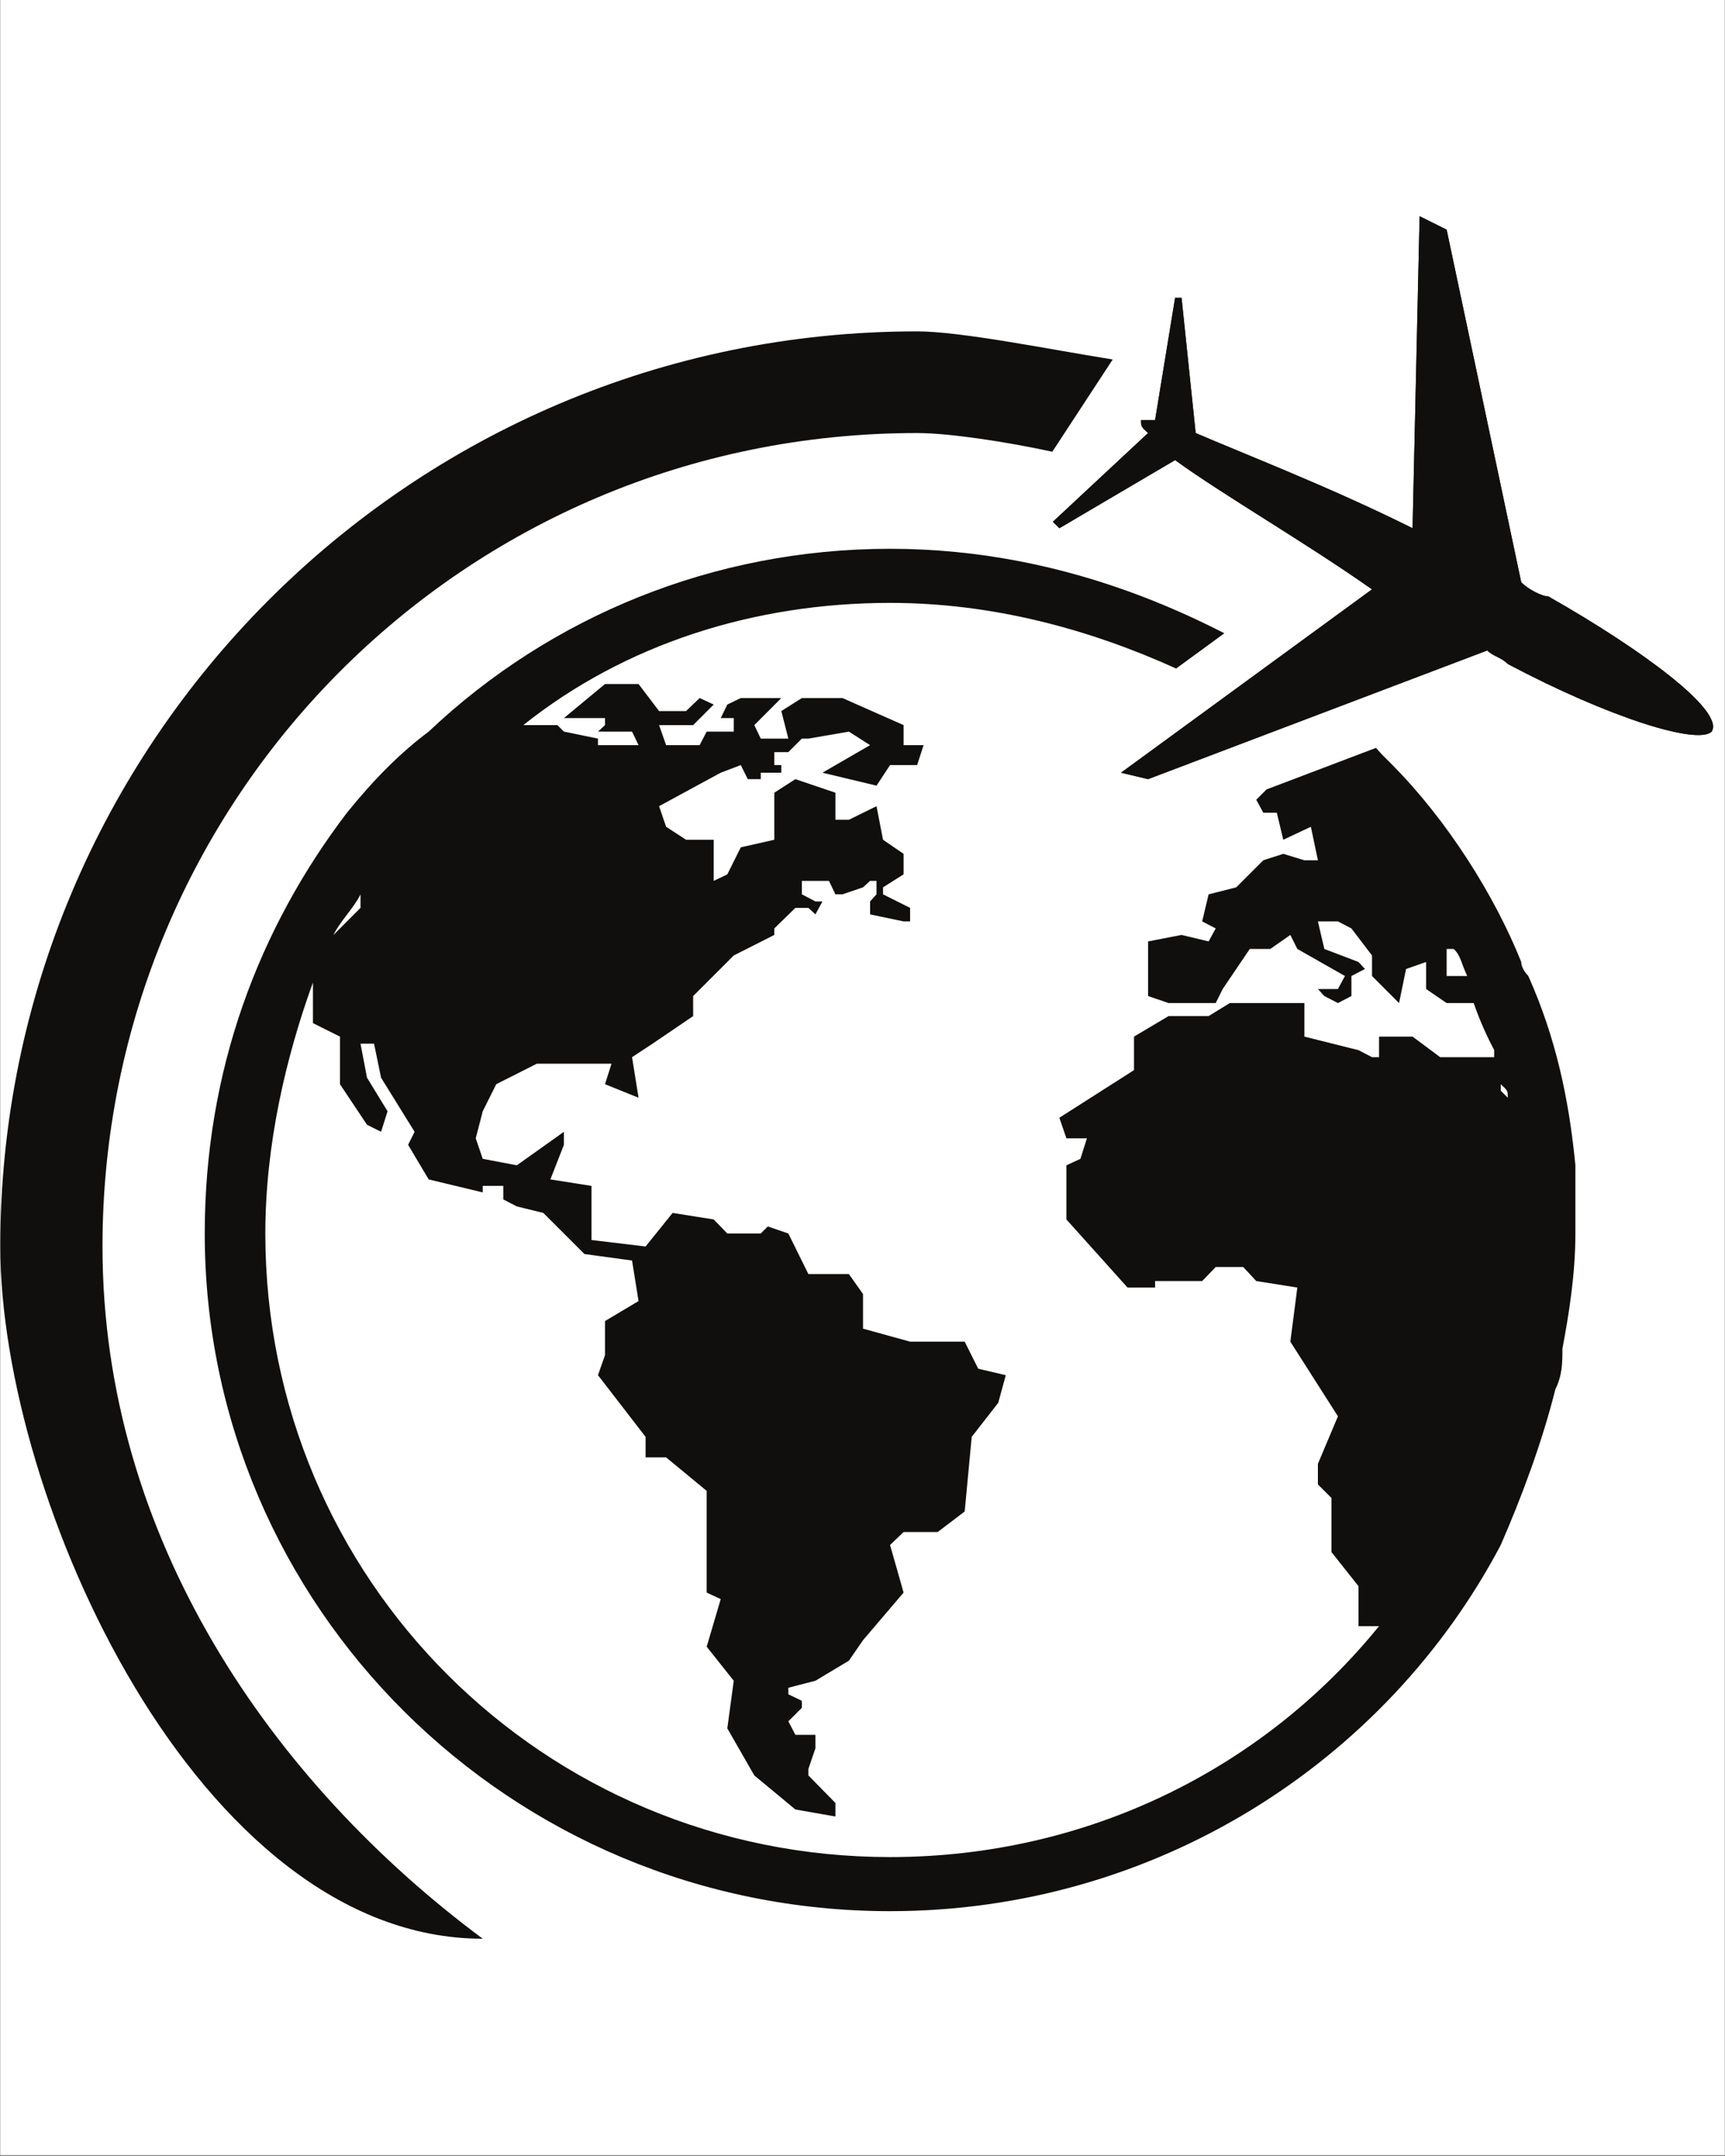 <svg version="1.0" preserveAspectRatio="xMidYMid meet" height="1350" viewBox="0 0 810 1012.5" zoomAndPan="magnify" width="1080" xmlns:xlink="http://www.w3.org/1999/xlink" xmlns="http://www.w3.org/2000/svg"><rect x="0" y="0" width="810" height="1012.5" fill="#808080" stroke="none"/><defs><clipPath id="fec165afa6"><path clip-rule="nonzero" d="M 0.199 0 L 809.801 0 L 809.801 1012 L 0.199 1012 Z M 0.199 0"></path></clipPath><clipPath id="d28fa95765"><path clip-rule="nonzero" d="M 494 101.199 L 805 101.199 L 805 366 L 494 366 Z M 494 101.199"></path></clipPath><clipPath id="865ab203be"><path clip-rule="nonzero" d="M 0.199 155 L 523 155 L 523 910.801 L 0.199 910.801 Z M 0.199 155"></path></clipPath></defs><g clip-path="url(#fec165afa6)"><path fill-rule="nonzero" fill-opacity="1" d="M 0.199 0 L 809.801 0 L 809.801 1012 L 0.199 1012 Z M 0.199 0" fill="#ffffff"></path><path fill-rule="nonzero" fill-opacity="1" d="M 0.199 0 L 809.801 0 L 809.801 1012 L 0.199 1012 Z M 0.199 0" fill="#ffffff"></path></g><g clip-path="url(#d28fa95765)"><path fill-rule="evenodd" fill-opacity="1" d="M 803.746 343.582 C 797.164 349.938 755.988 337.227 708 311.82 C 704.699 308.535 701.613 308.535 698.332 305.48 L 539.09 365.902 L 526.395 362.879 L 644.246 276.773 C 612.5 254.422 574.137 232.344 551.785 216.074 L 497.441 248.066 L 494.387 245.039 L 539.09 203.363 C 535.789 200.32 535.789 200.32 535.789 197.266 C 535.789 197.266 539.09 197.266 542.391 197.266 L 551.785 139.867 L 554.824 139.867 L 561.441 203.363 C 583.793 213.02 625.195 229.016 663.297 248.066 L 666.598 101.535 L 679.293 107.859 L 714.324 273.473 C 717.641 276.773 723.996 280.074 727.023 280.074 C 771.754 305.48 809.859 333.926 803.746 343.582" fill="#100f0d"></path><path fill-rule="nonzero" fill-opacity="1" d="M 727.023 280.074 C 723.996 280.074 717.641 276.773 714.324 273.473 L 679.293 107.859 L 666.598 101.535 L 663.297 248.066 C 625.195 229.016 583.793 213.02 561.441 203.363 L 554.824 139.867 L 551.785 139.867 L 542.391 197.266 C 539.09 197.266 535.789 197.266 535.789 197.266 C 535.789 200.32 535.789 200.32 539.09 203.363 L 494.387 245.039 L 497.441 248.066 L 551.785 216.074 C 574.137 232.344 612.5 254.422 644.246 276.773 L 526.395 362.879 L 539.09 365.902 L 698.332 305.48 C 701.613 308.535 704.699 308.535 708 311.82 C 755.988 337.227 797.164 349.938 803.746 343.582 C 809.859 333.926 771.754 305.48 727.023 280.074" fill="#100f0d"></path></g><g clip-path="url(#865ab203be)"><path fill-rule="evenodd" fill-opacity="1" d="M 522.484 168.82 L 494.129 212.148 C 472.449 207.441 445.59 203.363 430.648 203.363 C 217.035 203.363 48.125 375.574 48.125 585.383 C 48.125 722.531 127.875 837.055 226.676 910.465 C 92.824 910.465 0.137 703.449 0.137 585.383 C 0.137 349.938 191.629 155.621 430.648 155.621 C 451.227 155.621 492.262 163.977 522.484 168.82" fill="#100f0d"></path></g><path fill-rule="evenodd" fill-opacity="1" d="M 704.699 512.219 L 704.699 509.164 C 708 512.219 708 512.219 708 515.52 Z M 169.277 420 L 169.277 426.355 L 156.582 439.066 C 159.637 432.711 166.234 426.355 169.277 420 Z M 679.293 458.348 L 679.293 445.652 L 682.594 445.652 C 685.895 448.707 685.895 451.766 688.949 458.348 Z M 717.641 458.348 C 717.641 458.348 714.324 455.062 714.324 451.766 C 701.613 420 679.293 384.984 653.887 359.305 L 650.848 356.262 C 649.074 354.551 647.547 352.855 646.109 351.223 L 594.73 370.73 L 589.902 375.574 L 593.188 381.668 L 599.543 381.668 L 602.586 394.367 L 615.539 388.27 L 618.84 404.004 L 612.5 404.004 L 602.586 400.98 L 593.188 404.004 L 580.492 416.715 L 567.523 420 L 564.496 432.711 L 570.852 436.012 L 567.523 442.109 L 554.824 439.066 L 539.09 442.109 L 539.09 467.762 L 548.73 471.059 L 570.852 471.059 L 574.137 464.461 L 586.848 445.652 L 596.488 445.652 L 605.898 439.066 L 609.184 445.652 L 631.535 458.348 L 628.25 464.461 L 618.84 464.461 L 621.863 467.762 L 628.25 471.059 L 634.574 467.762 L 634.574 458.348 L 640.945 455.062 L 637.891 451.766 L 621.863 445.652 L 618.84 432.711 L 628.25 432.711 L 634.574 436.012 L 644.246 448.707 L 644.246 458.348 L 656.941 471.059 L 660.242 455.062 L 669.652 451.766 L 669.652 464.461 L 679.293 471.059 L 691.988 471.059 C 695.289 480.473 698.332 486.812 701.613 493.168 L 701.613 496.465 L 676.238 496.465 L 663.297 486.812 L 647.547 486.812 L 647.547 496.465 L 644.246 496.465 L 637.891 493.168 L 612.5 486.812 L 612.5 471.059 L 577.469 471.059 L 567.523 477.172 L 548.73 477.172 L 532.477 486.812 L 532.477 502.562 L 497.441 524.914 L 500.742 534.57 L 510.383 534.57 L 507.328 544.211 L 500.742 547.25 L 500.742 572.672 L 529.449 604.664 L 542.391 604.664 L 542.391 601.609 L 564.496 601.609 L 570.852 595.023 L 583.793 595.023 L 589.902 601.609 L 609.184 604.664 L 605.898 630.07 L 628.25 665.133 L 618.84 687.453 L 618.84 697.125 L 625.195 703.449 L 625.195 728.871 L 637.891 744.883 L 637.891 763.66 L 647.547 763.66 C 593.188 830.715 510.383 872.117 417.938 872.117 C 255.121 872.117 124.59 741.555 124.59 579.273 C 124.59 537.625 134.23 496.465 146.941 461.402 L 146.941 480.473 L 159.637 486.812 L 159.637 509.164 L 172.332 528.215 L 178.93 531.516 L 181.988 521.875 L 172.332 506.105 L 169.277 490.125 L 175.633 490.125 L 178.93 506.105 L 194.684 531.516 L 191.629 537.625 L 201.297 553.879 L 226.676 559.977 L 226.676 556.922 L 236.332 556.922 L 236.332 563.262 L 242.688 566.562 L 255.121 569.617 L 274.434 588.914 L 296.785 591.969 L 299.84 611.004 L 284.09 620.398 L 284.09 636.395 L 280.789 645.809 L 303.141 674.773 L 303.141 684.414 L 312.781 684.414 L 331.832 700.148 L 331.832 747.91 L 338.43 750.965 L 331.832 773.316 L 344.543 789.312 L 341.52 811.664 L 354.184 833.77 L 373.48 849.766 L 392.285 853.066 L 392.285 846.711 L 379.59 833.77 L 379.59 830.715 L 382.891 821.059 L 382.891 814.719 L 373.48 814.719 L 370.18 808.363 L 376.535 802.008 L 376.535 798.723 L 370.18 795.684 L 370.18 792.609 L 382.891 789.312 L 398.609 779.898 L 405.242 770.262 L 424.293 747.91 L 417.938 725.559 L 424.293 719.477 L 440.289 719.477 L 452.984 709.82 L 456.285 674.773 L 468.75 658.777 L 472.281 645.809 L 459.34 642.781 L 452.984 630.07 L 427.348 630.07 L 405.242 623.961 L 405.242 607.703 L 398.609 598.324 L 379.59 598.324 L 370.18 579.273 L 360.539 575.973 L 357.238 579.273 L 341.52 579.273 L 335.133 572.672 L 315.836 569.617 L 303.141 585.383 L 277.75 582.328 L 277.75 556.922 L 258.438 553.879 L 264.793 537.625 L 264.793 531.516 L 242.688 547.25 L 226.676 544.211 L 223.391 534.57 L 226.676 521.875 L 233.031 509.164 L 252.082 499.523 L 287.145 499.523 L 284.09 509.164 L 299.84 515.52 L 296.785 496.465 L 306.426 490.125 L 325.477 477.172 L 325.477 467.762 L 344.543 448.707 L 363.594 439.066 L 363.594 436.012 L 373.48 426.355 L 379.59 426.355 L 382.891 429.414 L 386.191 423.332 L 382.891 423.332 L 376.535 420 L 376.535 413.676 L 389.246 413.676 L 392.285 420 L 395.586 420 L 405.242 416.715 L 408.559 413.676 L 411.582 413.676 L 411.582 420 L 408.559 423.332 L 408.559 429.414 L 424.293 432.711 L 427.348 432.711 L 427.348 426.355 L 414.637 420 L 414.637 416.715 L 424.293 410.621 L 424.293 400.98 L 414.637 394.367 L 411.582 378.598 L 398.609 384.984 L 392.285 384.984 L 392.285 372.273 L 373.48 365.902 L 363.594 372.273 L 363.594 394.367 L 347.844 397.926 L 341.52 410.621 L 335.133 413.676 L 335.133 394.367 L 322.16 394.367 L 312.781 388.27 L 309.48 378.598 L 338.43 362.879 L 347.844 359.305 L 351.129 365.902 L 357.238 365.902 L 357.238 362.879 L 366.879 362.879 L 366.879 359.305 L 363.594 359.305 L 363.594 353.223 L 370.18 353.223 L 376.535 346.867 L 379.59 346.867 L 398.609 343.582 L 408.559 349.938 L 386.191 362.879 L 411.582 368.957 L 417.938 359.305 L 430.648 359.305 L 433.688 349.938 L 424.293 349.938 L 424.293 340.527 L 395.586 327.816 L 376.535 327.816 L 366.879 333.926 L 370.18 346.867 L 357.238 346.867 L 354.184 340.527 L 366.879 327.816 L 347.844 327.816 L 341.52 330.871 L 338.43 337.227 L 344.543 337.227 L 344.543 343.582 L 331.832 343.582 L 328.531 349.938 L 312.781 349.938 L 309.48 340.527 L 325.477 340.527 L 335.133 330.871 L 328.531 327.816 L 322.16 333.926 L 309.48 333.926 L 299.84 321.23 L 284.09 321.23 L 264.793 337.227 L 284.09 337.227 L 284.09 340.527 L 280.789 343.582 L 296.785 343.582 L 299.84 349.938 L 280.789 349.938 L 280.789 346.867 L 264.793 343.582 L 261.738 340.527 L 245.727 340.527 C 293.484 302.422 354.184 283.129 417.938 283.129 C 466.152 283.129 511.605 295.52 552.273 313.957 L 574.918 297.398 C 553.48 286.398 530.945 277.184 507.297 270.418 C 497.902 267.727 488.352 265.422 478.637 263.559 C 459.094 259.785 438.852 257.723 417.938 257.723 C 335.133 257.723 258.438 289.453 201.297 343.582 C 188.328 353.223 175.633 365.902 162.922 381.668 C 121.547 436.012 96.141 502.562 96.141 579.273 C 96.141 754.266 239.387 897.523 417.938 897.523 C 542.391 897.523 650.848 827.66 704.699 725.559 C 714.324 703.449 723.996 677.797 730.352 652.422 C 733.652 645.809 733.652 639.727 733.652 633.371 C 736.691 617.375 739.75 598.324 739.75 579.273 C 739.75 575.973 739.75 575.973 739.75 575.973 L 739.75 547.25 C 736.691 515.52 730.352 486.812 717.641 458.348" fill="#100f0d"></path></svg>